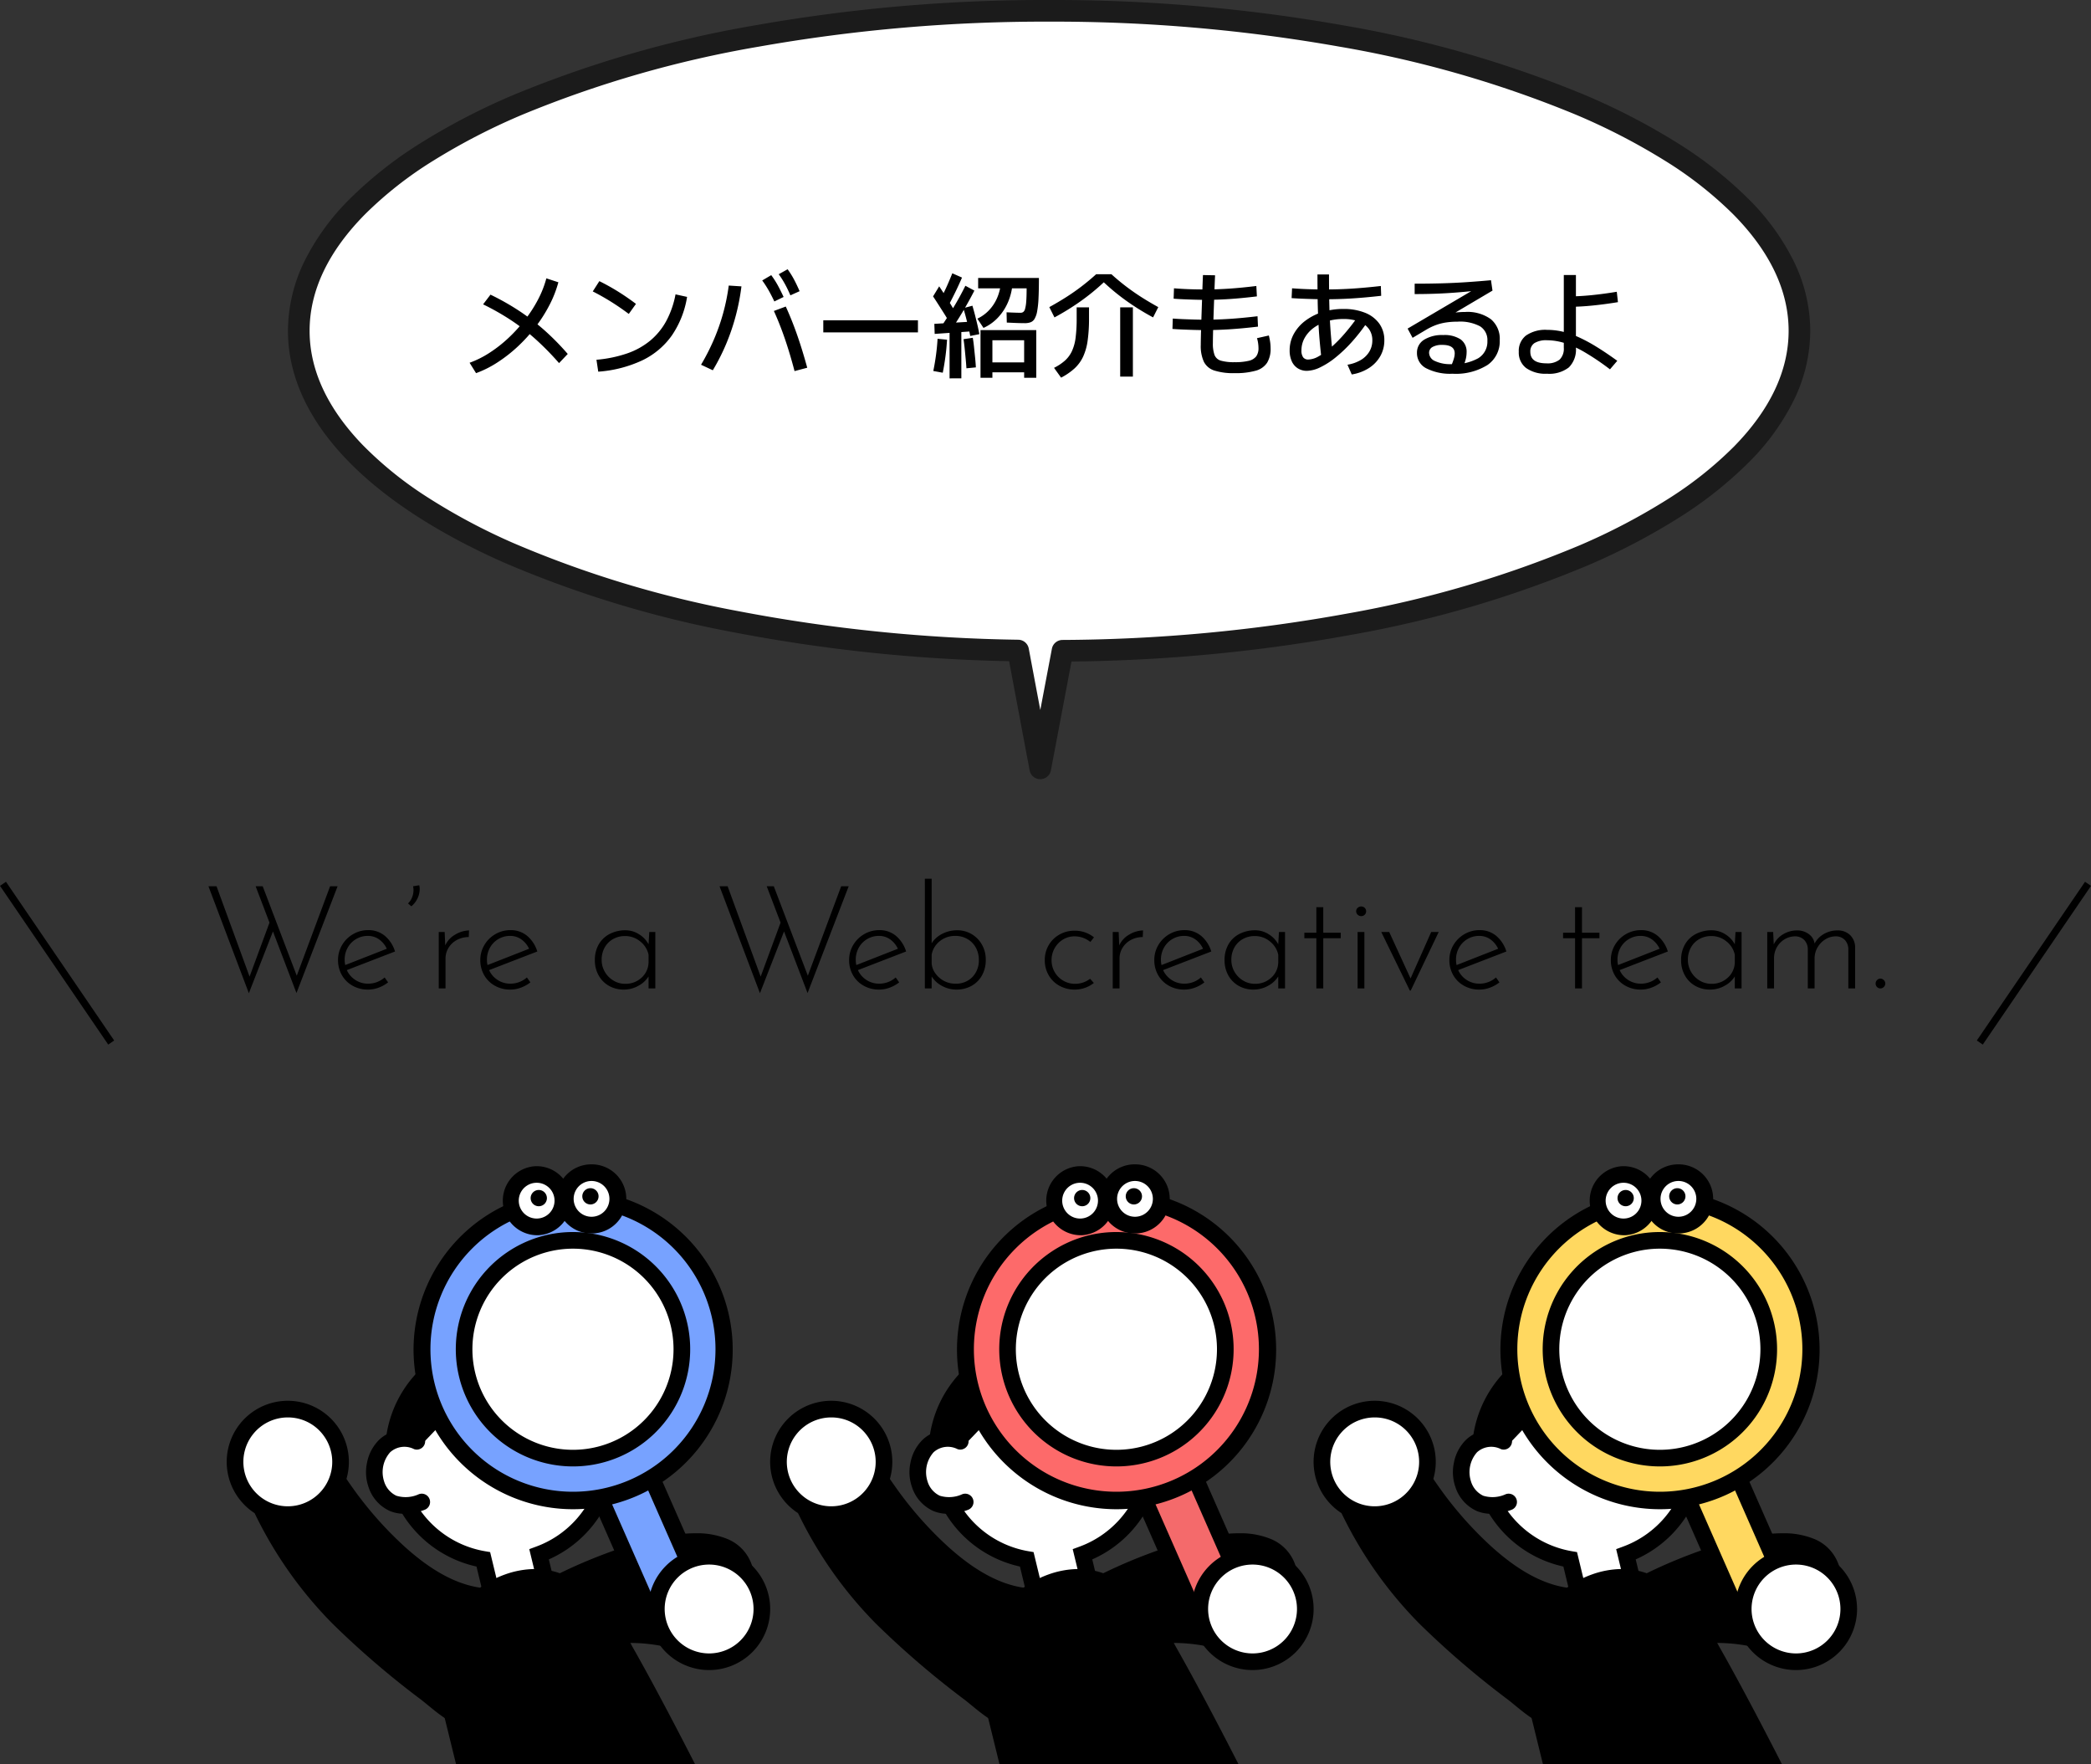 <svg xmlns="http://www.w3.org/2000/svg" xmlns:xlink="http://www.w3.org/1999/xlink" width="289.826" height="244.5" viewBox="0 0 289.826 244.5"><rect x="0" y="0" width="289.826" height="244.5" fill="#333333" stroke="none"/><defs><clipPath id="a"><rect width="250" height="100" transform="translate(39.159 960.5)" fill="#fff" stroke="#707070" stroke-width="1"/></clipPath><clipPath id="b"><rect width="75.325" height="100.177" fill="none"/></clipPath></defs><g transform="translate(-35.587 -923)"><g transform="translate(0 -24.5)"><g transform="translate(15.841 131.5)" clip-path="url(#a)"><g transform="translate(51.173 977.383)"><g transform="translate(150.649 0)"><g transform="translate(0 0)" clip-path="url(#b)"><path d="M82.207,84.621s6.977-12.783-.024-15.863S59.656,73.59,59.656,73.59s-6.993,15.471,1.937,9.629,20.614,1.4,20.614,1.4" transform="translate(-13.212 -15.758)"/><path d="M82.288,84.688l-1.035-.038v-.6a7.023,7.023,0,0,1-3.663-.56,23.361,23.361,0,0,0-8.306-1.739,13.281,13.281,0,0,0-7.407,2.089A7.335,7.335,0,0,1,58.1,85.342h0a2.341,2.341,0,0,1-2.041-1.071c-.81-1.255-.659-3.482.476-7.008a47.486,47.486,0,0,1,1.72-4.5l.167-.369.36-.184A70.568,70.568,0,0,1,65.3,69.392c5.009-1.889,9.228-2.847,12.541-2.847a11.1,11.1,0,0,1,4.462.81,5.962,5.962,0,0,1,3.37,3.662c.771,2.264.523,5.3-.738,9.009a8.236,8.236,0,0,1-2.061,3.592ZM58,83.028a.43.43,0,0,0,.1.009h0a5.359,5.359,0,0,0,2.51-1.13,15.546,15.546,0,0,1,8.669-2.465,25.705,25.705,0,0,1,9.2,1.921,30.927,30.927,0,0,1,2.88,1.317,32.518,32.518,0,0,0,1.393-3.429c1.069-3.161,1.32-5.752.726-7.492a3.693,3.693,0,0,0-2.115-2.294,8.847,8.847,0,0,0-3.533-.615c-6.525,0-15.71,4.3-17.642,5.239-.306.713-.987,2.356-1.535,4.1C57.46,82.023,57.944,82.936,58,83.028Z" transform="translate(-12.865 -15.411)"/><path d="M57.05,38.5A15,15,0,1,0,42.53,62.288l2.657,10.987,7.457-1.8-2.389-9.879A14.991,14.991,0,0,0,57.05,38.5" transform="translate(-6.963 -7.531)" fill="#fff"/><path d="M44.709,31.021h0a16.3,16.3,0,0,1,7.1,1.637,16.147,16.147,0,0,1-.55,29.281l2.426,10.033-9.7,2.346L41.235,62.929a16.143,16.143,0,0,1,3.474-31.908Zm6.2,39.253-2.359-9.756.963-.355a13.843,13.843,0,0,0,6.273-21.32A13.694,13.694,0,0,0,50.8,34.73a13.98,13.98,0,0,0-6.092-1.4h0A13.838,13.838,0,0,0,42.377,60.8l.747.128,2.564,10.6Z" transform="translate(-6.616 -7.184)"/><path d="M33.2,58.255c-3.131,1.155-5.314.205-6.311-2.5s.815-7.663,5.642-5.908" transform="translate(-6.166 -11.459)" fill="#fff"/><path d="M30.441,59.544a5.216,5.216,0,0,1-1.978-.371,5.482,5.482,0,0,1-3-3.364,6.231,6.231,0,0,1-.207-3.307,6.1,6.1,0,0,1,1.588-3.113A4.662,4.662,0,0,1,29.3,48.073a6.143,6.143,0,0,1,3.274.345,1.153,1.153,0,0,1-.788,2.167,2.942,2.942,0,0,0-3.315.431,4.144,4.144,0,0,0-.853,4,3.221,3.221,0,0,0,1.707,2.026,4.373,4.373,0,0,0,3.124-.211,1.153,1.153,0,0,1,.8,2.163A8.162,8.162,0,0,1,30.441,59.544Z" transform="translate(-5.818 -11.112)"/><path d="M79.423,76.683h0a3.828,3.828,0,0,0,1.963-5.045L74.3,55.53A3.828,3.828,0,0,0,67.3,58.612L74.378,74.72a3.828,3.828,0,0,0,5.045,1.963" transform="translate(-15.509 -12.33)" fill="#ffd860"/><path d="M77.536,77.813a4.985,4.985,0,0,1-4.561-2.977L65.892,58.728a4.981,4.981,0,1,1,9.119-4.009l7.083,16.108a4.983,4.983,0,0,1-4.558,6.987ZM70.449,54.047A2.676,2.676,0,0,0,68,57.8l7.083,16.109a2.676,2.676,0,0,0,4.9-2.154L72.9,55.647A2.679,2.679,0,0,0,70.449,54.047Z" transform="translate(-15.161 -11.983)"/><path d="M36.674,19.468a20.9,20.9,0,1,0,27.058-11.9,20.9,20.9,0,0,0-27.058,11.9" transform="translate(-8.162 -1.422)" fill="#ffd860"/><path d="M55.809,4.641h0a22.118,22.118,0,1,1-6.46.97A21.96,21.96,0,0,1,55.81,4.641ZM55.8,46.454a19.754,19.754,0,0,0,.01-39.508h0A19.754,19.754,0,0,0,55.8,46.454Z" transform="translate(-7.815 -1.075)"/><path d="M43.845,23.329A15.088,15.088,0,1,0,63.378,14.74a15.087,15.087,0,0,0-19.532,8.589" transform="translate(-9.915 -3.175)" fill="#fff"/><path d="M57.561,12.209h0a16.244,16.244,0,1,1-9.069,2.768A16.172,16.172,0,0,1,57.562,12.209Zm-.006,30.184a13.939,13.939,0,0,0,.007-27.878h0a13.939,13.939,0,0,0-.006,27.878Z" transform="translate(-9.568 -2.827)"/><path d="M61.124,5.255A3.636,3.636,0,1,0,64.639,1.5a3.636,3.636,0,0,0-3.515,3.754" transform="translate(-14.155 -0.347)" fill="#fff"/><path d="M64.409,9.577A4.789,4.789,0,0,1,64.254,0l.16,0a4.789,4.789,0,0,1,.155,9.575Zm0-7.272H64.33a2.48,2.48,0,1,0,.084,0Z" transform="translate(-13.808 0)"/><path d="M51.23,5.58a3.636,3.636,0,1,0,3.515-3.754A3.636,3.636,0,0,0,51.23,5.58" transform="translate(-11.864 -0.423)" fill="#fff"/><path d="M54.515,9.9A4.789,4.789,0,0,1,54.36.327l.16,0A4.789,4.789,0,0,1,54.675,9.9Zm0-7.272h-.084a2.48,2.48,0,1,0,.084,0Z" transform="translate(-11.516 -0.075)"/><path d="M64.138,5.462A1.127,1.127,0,1,0,65.227,4.3a1.127,1.127,0,0,0-1.09,1.164" transform="translate(-14.853 -0.995)"/><path d="M54.819,5.787a1.127,1.127,0,1,0,1.09-1.164,1.127,1.127,0,0,0-1.09,1.164" transform="translate(-12.695 -1.07)"/><path d="M48.146,75.177c5.967-2.085,11.11.46,16.246,9.486S76,106.726,76,106.726l-29.941,9.549L40.017,91.729c-1.674-7.823,2.162-14.468,8.129-16.552" transform="translate(-9.176 -17.251)"/><path d="M51.556,72.992a10.354,10.354,0,0,1,3.66.668,12.719,12.719,0,0,1,3.457,2.017,27.748,27.748,0,0,1,6.374,8.068c5.093,8.951,11.57,21.991,11.635,22.121a1.153,1.153,0,0,1-.682,1.61l-29.941,9.549a1.153,1.153,0,0,1-1.469-.823L38.551,91.657l-.008-.034a17.968,17.968,0,0,1-.292-5.976,15.5,15.5,0,0,1,1.594-5.221,13.593,13.593,0,0,1,7.574-6.684A12.577,12.577,0,0,1,51.556,72.992Zm22.46,32.7c-1.721-3.432-6.815-13.5-10.973-20.8a25.566,25.566,0,0,0-5.813-7.411A8.872,8.872,0,0,0,51.556,75.3a10.287,10.287,0,0,0-3.377.62,11.3,11.3,0,0,0-6.285,5.565,13.206,13.206,0,0,0-1.355,4.448,15.665,15.665,0,0,0,.255,5.194l5.739,23.331Z" transform="translate(-8.829 -16.904)"/><line x1="0.536" y1="2.922" transform="translate(42.62 92.788)" fill="#fff"/><path d="M56.769,123.021q-.234-1.277-.469-2.553c-.023-.123-.045-.246-.068-.369a1.161,1.161,0,0,0-.53-.689,1.176,1.176,0,0,0-.888-.116,1.163,1.163,0,0,0-.688.529,1.292,1.292,0,0,0-.116.888q.234,1.277.469,2.554l.068.369a1.163,1.163,0,0,0,.529.689,1.154,1.154,0,0,0,1.578-.413,1.3,1.3,0,0,0,.116-.888" transform="translate(-12.501 -27.617)"/><path d="M34.383,89.811c-1.929-.516-7.537-5.455-11.207-8.331C16.9,76.562,10.183,68.984,6.483,61.028l9.959-4.837s10.006,16.264,21.312,16.76" transform="translate(-1.501 -13.013)"/><path d="M34.348,88.358c-1.416-.42-3.08-1.911-4.336-2.9-1.95-1.535-3.847-3.134-5.788-4.68a65.339,65.339,0,0,1-11.883-12.07,50.444,50.444,0,0,1-5.2-8.6l-.413,1.578,9.96-4.837-1.578-.413a51.479,51.479,0,0,0,4.3,5.838,38.264,38.264,0,0,0,10.467,9.184,17.469,17.469,0,0,0,7.543,2.309c1.482.078,1.478-2.228,0-2.305-4.421-.234-8.378-2.9-11.572-5.776a50.949,50.949,0,0,1-7.431-8.457c-.453-.64-.9-1.288-1.314-1.956a1.183,1.183,0,0,0-1.578-.413L5.561,59.691a1.176,1.176,0,0,0-.413,1.578A56.8,56.8,0,0,0,15.8,76.312,121.476,121.476,0,0,0,28.169,86.92c1.651,1.307,3.5,3.049,5.566,3.661a1.154,1.154,0,0,0,.613-2.223" transform="translate(-1.161 -12.671)"/><path d="M13.012,57.447A7.311,7.311,0,1,1,14.8,47.263a7.311,7.311,0,0,1-1.786,10.185" transform="translate(-0.347 -10.225)" fill="#fff"/><path d="M8.47,59.58a8.466,8.466,0,1,1,4.855-1.536A8.478,8.478,0,0,1,8.47,59.58ZM8.458,44.955a6.159,6.159,0,1,0,5.048,2.622A6.118,6.118,0,0,0,8.458,44.955Z" transform="translate(0.001 -9.877)"/><path d="M36.709,44.755c-.171.171-2.861,2.989-2.861,2.989l-3.032-.982s.6-3.758,1.837-5.509,1.879-1.75,1.879-1.75Z" transform="translate(-7.136 -9.148)"/><path d="M33.83,48.068l-3.575-1.158.052-.325c.025-.157.627-3.867,1.9-5.67C33.464,39.141,34.2,39,34.4,39h.257l2.374,5.726-.182.182c-.132.132-1.925,2.009-2.855,2.983Zm-2.707-1.684,2.484.8c.505-.529,1.992-2.086,2.52-2.635L34.194,39.89a5.554,5.554,0,0,0-1.358,1.47A15.376,15.376,0,0,0,31.123,46.384Z" transform="translate(-7.007 -9.033)"/><path d="M77.5,78a7.311,7.311,0,1,0,7.311-7.311A7.311,7.311,0,0,0,77.5,78" transform="translate(-17.947 -16.371)" fill="#fff"/><path d="M6.964-1.5a8.464,8.464,0,0,1,8.464,8.464,8.464,8.464,0,0,1-8.464,8.464A8.464,8.464,0,0,1-1.5,6.964,8.464,8.464,0,0,1,6.964-1.5Zm0,14.623A6.159,6.159,0,1,0,.805,6.964,6.166,6.166,0,0,0,6.964,13.123Z" transform="translate(59.896 54.666)"/></g></g><g transform="translate(75.324 0)"><g transform="translate(0 0)" clip-path="url(#b)"><path d="M82.207,84.621s6.977-12.783-.024-15.863S59.656,73.59,59.656,73.59s-6.993,15.471,1.937,9.629,20.614,1.4,20.614,1.4" transform="translate(-13.212 -15.758)"/><path d="M82.288,84.688l-1.035-.038v-.6a7.023,7.023,0,0,1-3.663-.56,23.361,23.361,0,0,0-8.306-1.739,13.281,13.281,0,0,0-7.407,2.089A7.335,7.335,0,0,1,58.1,85.342h0a2.341,2.341,0,0,1-2.041-1.071c-.81-1.255-.659-3.482.476-7.008a47.486,47.486,0,0,1,1.72-4.5l.167-.369.36-.184A70.568,70.568,0,0,1,65.3,69.392c5.009-1.889,9.228-2.847,12.541-2.847a11.1,11.1,0,0,1,4.462.81,5.962,5.962,0,0,1,3.37,3.662c.771,2.264.523,5.3-.738,9.009a8.236,8.236,0,0,1-2.061,3.592ZM58,83.028a.43.43,0,0,0,.1.009h0a5.359,5.359,0,0,0,2.51-1.13,15.546,15.546,0,0,1,8.669-2.465,25.705,25.705,0,0,1,9.2,1.921,30.927,30.927,0,0,1,2.88,1.317,32.518,32.518,0,0,0,1.393-3.429c1.069-3.161,1.32-5.752.726-7.492a3.693,3.693,0,0,0-2.115-2.294,8.847,8.847,0,0,0-3.533-.615c-6.525,0-15.71,4.3-17.642,5.239-.306.713-.987,2.356-1.535,4.1C57.46,82.023,57.944,82.936,58,83.028Z" transform="translate(-12.865 -15.411)"/><path d="M57.05,38.5A15,15,0,1,0,42.53,62.288l2.657,10.987,7.457-1.8-2.389-9.879A14.991,14.991,0,0,0,57.05,38.5" transform="translate(-6.963 -7.531)" fill="#fff"/><path d="M44.709,31.021h0a16.3,16.3,0,0,1,7.1,1.637,16.147,16.147,0,0,1-.55,29.281l2.426,10.033-9.7,2.346L41.235,62.929a16.143,16.143,0,0,1,3.474-31.908Zm6.2,39.253-2.359-9.756.963-.355a13.843,13.843,0,0,0,6.273-21.32A13.694,13.694,0,0,0,50.8,34.73a13.98,13.98,0,0,0-6.092-1.4h0A13.838,13.838,0,0,0,42.377,60.8l.747.128,2.564,10.6Z" transform="translate(-6.616 -7.184)"/><path d="M33.2,58.255c-3.131,1.155-5.314.205-6.311-2.5s.815-7.663,5.642-5.908" transform="translate(-6.166 -11.459)" fill="#fff"/><path d="M30.441,59.544a5.216,5.216,0,0,1-1.978-.371,5.482,5.482,0,0,1-3-3.364,6.231,6.231,0,0,1-.207-3.307,6.1,6.1,0,0,1,1.588-3.113A4.662,4.662,0,0,1,29.3,48.073a6.143,6.143,0,0,1,3.274.345,1.153,1.153,0,0,1-.788,2.167,2.942,2.942,0,0,0-3.315.431,4.144,4.144,0,0,0-.853,4,3.221,3.221,0,0,0,1.707,2.026,4.373,4.373,0,0,0,3.124-.211,1.153,1.153,0,0,1,.8,2.163A8.162,8.162,0,0,1,30.441,59.544Z" transform="translate(-5.818 -11.112)"/><path d="M79.423,76.683h0a3.828,3.828,0,0,0,1.963-5.045L74.3,55.53A3.828,3.828,0,0,0,67.3,58.612L74.378,74.72a3.828,3.828,0,0,0,5.045,1.963" transform="translate(-15.509 -12.33)" fill="#f46a6b"/><path d="M77.536,77.813a4.985,4.985,0,0,1-4.561-2.977L65.892,58.728a4.981,4.981,0,1,1,9.119-4.009l7.083,16.108a4.983,4.983,0,0,1-4.558,6.987ZM70.449,54.047A2.676,2.676,0,0,0,68,57.8l7.083,16.109a2.676,2.676,0,0,0,4.9-2.154L72.9,55.647A2.679,2.679,0,0,0,70.449,54.047Z" transform="translate(-15.161 -11.983)"/><path d="M36.674,19.468a20.9,20.9,0,1,0,27.058-11.9,20.9,20.9,0,0,0-27.058,11.9" transform="translate(-8.162 -1.422)" fill="#fd6a6a"/><path d="M55.809,4.641h0a22.118,22.118,0,1,1-6.46.97A21.96,21.96,0,0,1,55.81,4.641ZM55.8,46.454a19.754,19.754,0,0,0,.01-39.508h0A19.754,19.754,0,0,0,55.8,46.454Z" transform="translate(-7.815 -1.075)"/><path d="M43.845,23.329A15.088,15.088,0,1,0,63.378,14.74a15.087,15.087,0,0,0-19.532,8.589" transform="translate(-9.915 -3.175)" fill="#fff"/><path d="M57.561,12.209h0a16.244,16.244,0,1,1-9.069,2.768A16.172,16.172,0,0,1,57.562,12.209Zm-.006,30.184a13.939,13.939,0,0,0,.007-27.878h0a13.939,13.939,0,0,0-.006,27.878Z" transform="translate(-9.568 -2.827)"/><path d="M61.124,5.255A3.636,3.636,0,1,0,64.639,1.5a3.636,3.636,0,0,0-3.515,3.754" transform="translate(-14.155 -0.347)" fill="#fff"/><path d="M64.409,9.577A4.789,4.789,0,0,1,64.254,0l.16,0a4.789,4.789,0,0,1,.155,9.575Zm0-7.272H64.33a2.48,2.48,0,1,0,.084,0Z" transform="translate(-13.808 0)"/><path d="M51.23,5.58a3.636,3.636,0,1,0,3.515-3.754A3.636,3.636,0,0,0,51.23,5.58" transform="translate(-11.864 -0.423)" fill="#fff"/><path d="M54.515,9.9A4.789,4.789,0,0,1,54.36.327l.16,0A4.789,4.789,0,0,1,54.675,9.9Zm0-7.272h-.084a2.48,2.48,0,1,0,.084,0Z" transform="translate(-11.516 -0.075)"/><path d="M64.138,5.462A1.127,1.127,0,1,0,65.227,4.3a1.127,1.127,0,0,0-1.09,1.164" transform="translate(-14.853 -0.995)"/><path d="M54.819,5.787a1.127,1.127,0,1,0,1.09-1.164,1.127,1.127,0,0,0-1.09,1.164" transform="translate(-12.695 -1.07)"/><path d="M48.146,75.177c5.967-2.085,11.11.46,16.246,9.486S76,106.726,76,106.726l-29.941,9.549L40.017,91.729c-1.674-7.823,2.162-14.468,8.129-16.552" transform="translate(-9.176 -17.251)"/><path d="M51.556,72.992a10.354,10.354,0,0,1,3.66.668,12.719,12.719,0,0,1,3.457,2.017,27.748,27.748,0,0,1,6.374,8.068c5.093,8.951,11.57,21.991,11.635,22.121a1.153,1.153,0,0,1-.682,1.61l-29.941,9.549a1.153,1.153,0,0,1-1.469-.823L38.551,91.657l-.008-.034a17.968,17.968,0,0,1-.292-5.976,15.5,15.5,0,0,1,1.594-5.221,13.593,13.593,0,0,1,7.574-6.684A12.577,12.577,0,0,1,51.556,72.992Zm22.46,32.7c-1.721-3.432-6.815-13.5-10.973-20.8a25.566,25.566,0,0,0-5.813-7.411A8.872,8.872,0,0,0,51.556,75.3a10.287,10.287,0,0,0-3.377.62,11.3,11.3,0,0,0-6.285,5.565,13.206,13.206,0,0,0-1.355,4.448,15.665,15.665,0,0,0,.255,5.194l5.739,23.331Z" transform="translate(-8.829 -16.904)"/><line x1="0.536" y1="2.922" transform="translate(42.62 92.788)" fill="#fff"/><path d="M56.769,123.021q-.234-1.277-.469-2.553c-.023-.123-.045-.246-.068-.369a1.161,1.161,0,0,0-.53-.689,1.176,1.176,0,0,0-.888-.116,1.163,1.163,0,0,0-.688.529,1.292,1.292,0,0,0-.116.888q.234,1.277.469,2.554l.068.369a1.163,1.163,0,0,0,.529.689,1.154,1.154,0,0,0,1.578-.413,1.3,1.3,0,0,0,.116-.888" transform="translate(-12.501 -27.617)"/><path d="M34.383,89.811c-1.929-.516-7.537-5.455-11.207-8.331C16.9,76.562,10.183,68.984,6.483,61.028l9.959-4.837s10.006,16.264,21.312,16.76" transform="translate(-1.501 -13.013)"/><path d="M34.348,88.358c-1.416-.42-3.08-1.911-4.336-2.9-1.95-1.535-3.847-3.134-5.788-4.68a65.339,65.339,0,0,1-11.883-12.07,50.444,50.444,0,0,1-5.2-8.6l-.413,1.578,9.96-4.837-1.578-.413a51.479,51.479,0,0,0,4.3,5.838,38.264,38.264,0,0,0,10.467,9.184,17.469,17.469,0,0,0,7.543,2.309c1.482.078,1.478-2.228,0-2.305-4.421-.234-8.378-2.9-11.572-5.776a50.949,50.949,0,0,1-7.431-8.457c-.453-.64-.9-1.288-1.314-1.956a1.183,1.183,0,0,0-1.578-.413L5.561,59.691a1.176,1.176,0,0,0-.413,1.578A56.8,56.8,0,0,0,15.8,76.312,121.476,121.476,0,0,0,28.169,86.92c1.651,1.307,3.5,3.049,5.566,3.661a1.154,1.154,0,0,0,.613-2.223" transform="translate(-1.161 -12.671)"/><path d="M13.012,57.447A7.311,7.311,0,1,1,14.8,47.263a7.311,7.311,0,0,1-1.786,10.185" transform="translate(-0.347 -10.225)" fill="#fff"/><path d="M8.47,59.58a8.466,8.466,0,1,1,4.855-1.536A8.478,8.478,0,0,1,8.47,59.58ZM8.458,44.955a6.159,6.159,0,1,0,5.048,2.622A6.118,6.118,0,0,0,8.458,44.955Z" transform="translate(0.001 -9.877)"/><path d="M36.709,44.755c-.171.171-2.861,2.989-2.861,2.989l-3.032-.982s.6-3.758,1.837-5.509,1.879-1.75,1.879-1.75Z" transform="translate(-7.136 -9.148)"/><path d="M33.83,48.068l-3.575-1.158.052-.325c.025-.157.627-3.867,1.9-5.67C33.464,39.141,34.2,39,34.4,39h.257l2.374,5.726-.182.182c-.132.132-1.925,2.009-2.855,2.983Zm-2.707-1.684,2.484.8c.505-.529,1.992-2.086,2.52-2.635L34.194,39.89a5.554,5.554,0,0,0-1.358,1.47A15.376,15.376,0,0,0,31.123,46.384Z" transform="translate(-7.007 -9.033)"/><path d="M77.5,78a7.311,7.311,0,1,0,7.311-7.311A7.311,7.311,0,0,0,77.5,78" transform="translate(-17.947 -16.371)" fill="#fff"/><path d="M6.964-1.5a8.464,8.464,0,0,1,8.464,8.464,8.464,8.464,0,0,1-8.464,8.464A8.464,8.464,0,0,1-1.5,6.964,8.464,8.464,0,0,1,6.964-1.5Zm0,14.623A6.159,6.159,0,1,0,.805,6.964,6.166,6.166,0,0,0,6.964,13.123Z" transform="translate(59.896 54.666)"/></g></g><g transform="translate(0 0)"><g transform="translate(0 0)" clip-path="url(#b)"><path d="M82.207,84.621s6.977-12.783-.024-15.863S59.656,73.59,59.656,73.59s-6.993,15.471,1.937,9.629,20.614,1.4,20.614,1.4" transform="translate(-13.212 -15.758)"/><path d="M82.288,84.688l-1.035-.038v-.6a7.023,7.023,0,0,1-3.663-.56,23.361,23.361,0,0,0-8.306-1.739,13.281,13.281,0,0,0-7.407,2.089A7.335,7.335,0,0,1,58.1,85.342h0a2.341,2.341,0,0,1-2.041-1.071c-.81-1.255-.659-3.482.476-7.008a47.486,47.486,0,0,1,1.72-4.5l.167-.369.36-.184A70.568,70.568,0,0,1,65.3,69.392c5.009-1.889,9.228-2.847,12.541-2.847a11.1,11.1,0,0,1,4.462.81,5.962,5.962,0,0,1,3.37,3.662c.771,2.264.523,5.3-.738,9.009a8.236,8.236,0,0,1-2.061,3.592ZM58,83.028a.43.43,0,0,0,.1.009h0a5.359,5.359,0,0,0,2.51-1.13,15.546,15.546,0,0,1,8.669-2.465,25.705,25.705,0,0,1,9.2,1.921,30.927,30.927,0,0,1,2.88,1.317,32.518,32.518,0,0,0,1.393-3.429c1.069-3.161,1.32-5.752.726-7.492a3.693,3.693,0,0,0-2.115-2.294,8.847,8.847,0,0,0-3.533-.615c-6.525,0-15.71,4.3-17.642,5.239-.306.713-.987,2.356-1.535,4.1C57.46,82.023,57.944,82.936,58,83.028Z" transform="translate(-12.865 -15.411)"/><path d="M57.05,38.5A15,15,0,1,0,42.53,62.288l2.657,10.987,7.457-1.8-2.389-9.879A14.991,14.991,0,0,0,57.05,38.5" transform="translate(-6.963 -7.531)" fill="#fff"/><path d="M44.709,31.021h0a16.3,16.3,0,0,1,7.1,1.637,16.147,16.147,0,0,1-.55,29.281l2.426,10.033-9.7,2.346L41.235,62.929a16.143,16.143,0,0,1,3.474-31.908Zm6.2,39.253-2.359-9.756.963-.355a13.843,13.843,0,0,0,6.273-21.32A13.694,13.694,0,0,0,50.8,34.73a13.98,13.98,0,0,0-6.092-1.4h0A13.838,13.838,0,0,0,42.377,60.8l.747.128,2.564,10.6Z" transform="translate(-6.616 -7.184)"/><path d="M33.2,58.255c-3.131,1.155-5.314.205-6.311-2.5s.815-7.663,5.642-5.908" transform="translate(-6.166 -11.459)" fill="#fff"/><path d="M30.441,59.544a5.216,5.216,0,0,1-1.978-.371,5.482,5.482,0,0,1-3-3.364,6.231,6.231,0,0,1-.207-3.307,6.1,6.1,0,0,1,1.588-3.113A4.662,4.662,0,0,1,29.3,48.073a6.143,6.143,0,0,1,3.274.345,1.153,1.153,0,0,1-.788,2.167,2.942,2.942,0,0,0-3.315.431,4.144,4.144,0,0,0-.853,4,3.221,3.221,0,0,0,1.707,2.026,4.373,4.373,0,0,0,3.124-.211,1.153,1.153,0,0,1,.8,2.163A8.162,8.162,0,0,1,30.441,59.544Z" transform="translate(-5.818 -11.112)"/><path d="M79.423,76.683h0a3.828,3.828,0,0,0,1.963-5.045L74.3,55.53A3.828,3.828,0,0,0,67.3,58.612L74.378,74.72a3.828,3.828,0,0,0,5.045,1.963" transform="translate(-15.509 -12.33)" fill="#77a2ff"/><path d="M77.536,77.813a4.985,4.985,0,0,1-4.561-2.977L65.892,58.728a4.981,4.981,0,1,1,9.119-4.009l7.083,16.108a4.983,4.983,0,0,1-4.558,6.987ZM70.449,54.047A2.676,2.676,0,0,0,68,57.8l7.083,16.109a2.676,2.676,0,0,0,4.9-2.154L72.9,55.647A2.679,2.679,0,0,0,70.449,54.047Z" transform="translate(-15.161 -11.983)"/><path d="M36.674,19.468a20.9,20.9,0,1,0,27.058-11.9,20.9,20.9,0,0,0-27.058,11.9" transform="translate(-8.162 -1.422)" fill="#77a2ff"/><path d="M55.809,4.641h0a22.118,22.118,0,1,1-6.46.97A21.96,21.96,0,0,1,55.81,4.641ZM55.8,46.454a19.754,19.754,0,0,0,.01-39.508h0A19.754,19.754,0,0,0,55.8,46.454Z" transform="translate(-7.815 -1.075)"/><path d="M43.845,23.329A15.088,15.088,0,1,0,63.378,14.74a15.087,15.087,0,0,0-19.532,8.589" transform="translate(-9.915 -3.175)" fill="#fff"/><path d="M57.561,12.209h0a16.244,16.244,0,1,1-9.069,2.768A16.172,16.172,0,0,1,57.562,12.209Zm-.006,30.184a13.939,13.939,0,0,0,.007-27.878h0a13.939,13.939,0,0,0-.006,27.878Z" transform="translate(-9.568 -2.827)"/><path d="M61.124,5.255A3.636,3.636,0,1,0,64.639,1.5a3.636,3.636,0,0,0-3.515,3.754" transform="translate(-14.155 -0.347)" fill="#fff"/><path d="M64.409,9.577A4.789,4.789,0,0,1,64.254,0l.16,0a4.789,4.789,0,0,1,.155,9.575Zm0-7.272H64.33a2.48,2.48,0,1,0,.084,0Z" transform="translate(-13.808 0)"/><path d="M51.23,5.58a3.636,3.636,0,1,0,3.515-3.754A3.636,3.636,0,0,0,51.23,5.58" transform="translate(-11.864 -0.423)" fill="#fff"/><path d="M54.515,9.9A4.789,4.789,0,0,1,54.36.327l.16,0A4.789,4.789,0,0,1,54.675,9.9Zm0-7.272h-.084a2.48,2.48,0,1,0,.084,0Z" transform="translate(-11.516 -0.075)"/><path d="M64.138,5.462A1.127,1.127,0,1,0,65.227,4.3a1.127,1.127,0,0,0-1.09,1.164" transform="translate(-14.853 -0.995)"/><path d="M54.819,5.787a1.127,1.127,0,1,0,1.09-1.164,1.127,1.127,0,0,0-1.09,1.164" transform="translate(-12.695 -1.07)"/><path d="M48.146,75.177c5.967-2.085,11.11.46,16.246,9.486S76,106.726,76,106.726l-29.941,9.549L40.017,91.729c-1.674-7.823,2.162-14.468,8.129-16.552" transform="translate(-9.176 -17.251)"/><path d="M51.556,72.992a10.354,10.354,0,0,1,3.66.668,12.719,12.719,0,0,1,3.457,2.017,27.748,27.748,0,0,1,6.374,8.068c5.093,8.951,11.57,21.991,11.635,22.121a1.153,1.153,0,0,1-.682,1.61l-29.941,9.549a1.153,1.153,0,0,1-1.469-.823L38.551,91.657l-.008-.034a17.968,17.968,0,0,1-.292-5.976,15.5,15.5,0,0,1,1.594-5.221,13.593,13.593,0,0,1,7.574-6.684A12.577,12.577,0,0,1,51.556,72.992Zm22.46,32.7c-1.721-3.432-6.815-13.5-10.973-20.8a25.566,25.566,0,0,0-5.813-7.411A8.872,8.872,0,0,0,51.556,75.3a10.287,10.287,0,0,0-3.377.62,11.3,11.3,0,0,0-6.285,5.565,13.206,13.206,0,0,0-1.355,4.448,15.665,15.665,0,0,0,.255,5.194l5.739,23.331Z" transform="translate(-8.829 -16.904)"/><line x1="0.536" y1="2.922" transform="translate(42.62 92.788)" fill="#fff"/><path d="M56.769,123.021q-.234-1.277-.469-2.553c-.023-.123-.045-.246-.068-.369a1.161,1.161,0,0,0-.53-.689,1.176,1.176,0,0,0-.888-.116,1.163,1.163,0,0,0-.688.529,1.292,1.292,0,0,0-.116.888q.234,1.277.469,2.554l.068.369a1.163,1.163,0,0,0,.529.689,1.154,1.154,0,0,0,1.578-.413,1.3,1.3,0,0,0,.116-.888" transform="translate(-12.501 -27.617)"/><path d="M34.383,89.811c-1.929-.516-7.537-5.455-11.207-8.331C16.9,76.562,10.183,68.984,6.483,61.028l9.959-4.837s10.006,16.264,21.312,16.76" transform="translate(-1.501 -13.013)"/><path d="M34.348,88.358c-1.416-.42-3.08-1.911-4.336-2.9-1.95-1.535-3.847-3.134-5.788-4.68a65.339,65.339,0,0,1-11.883-12.07,50.444,50.444,0,0,1-5.2-8.6l-.413,1.578,9.96-4.837-1.578-.413a51.479,51.479,0,0,0,4.3,5.838,38.264,38.264,0,0,0,10.467,9.184,17.469,17.469,0,0,0,7.543,2.309c1.482.078,1.478-2.228,0-2.305-4.421-.234-8.378-2.9-11.572-5.776a50.949,50.949,0,0,1-7.431-8.457c-.453-.64-.9-1.288-1.314-1.956a1.183,1.183,0,0,0-1.578-.413L5.561,59.691a1.176,1.176,0,0,0-.413,1.578A56.8,56.8,0,0,0,15.8,76.312,121.476,121.476,0,0,0,28.169,86.92c1.651,1.307,3.5,3.049,5.566,3.661a1.154,1.154,0,0,0,.613-2.223" transform="translate(-1.161 -12.671)"/><path d="M13.012,57.447A7.311,7.311,0,1,1,14.8,47.263a7.311,7.311,0,0,1-1.786,10.185" transform="translate(-0.347 -10.225)" fill="#fff"/><path d="M8.47,59.58a8.466,8.466,0,1,1,4.855-1.536A8.478,8.478,0,0,1,8.47,59.58ZM8.458,44.955a6.159,6.159,0,1,0,5.048,2.622A6.118,6.118,0,0,0,8.458,44.955Z" transform="translate(0.001 -9.877)"/><path d="M36.709,44.755c-.171.171-2.861,2.989-2.861,2.989l-3.032-.982s.6-3.758,1.837-5.509,1.879-1.75,1.879-1.75Z" transform="translate(-7.136 -9.148)"/><path d="M33.83,48.068l-3.575-1.158.052-.325c.025-.157.627-3.867,1.9-5.67C33.464,39.141,34.2,39,34.4,39h.257l2.374,5.726-.182.182c-.132.132-1.925,2.009-2.855,2.983Zm-2.707-1.684,2.484.8c.505-.529,1.992-2.086,2.52-2.635L34.194,39.89a5.554,5.554,0,0,0-1.358,1.47A15.376,15.376,0,0,0,31.123,46.384Z" transform="translate(-7.007 -9.033)"/><path d="M77.5,78a7.381,7.381,0,0,0,3.988,6.514,7.094,7.094,0,0,0,3.324.8A7.311,7.311,0,1,0,77.5,78" transform="translate(-17.947 -16.371)" fill="#fff"/><path d="M6.964-1.5a8.464,8.464,0,0,1,8.464,8.464,8.464,8.464,0,0,1-8.464,8.464A8.464,8.464,0,0,1-1.5,6.964,8.464,8.464,0,0,1,6.964-1.5Zm0,14.623A6.159,6.159,0,1,0,.805,6.964,6.166,6.166,0,0,0,6.964,13.123Z" transform="translate(59.896 54.666)"/></g></g></g></g><g transform="translate(-291.5 -236.5)"><path d="M13.18.64,9.92-7.9,6.58.66.98-14.16H2.1L6.68-1.64,9.44-9.12,7.52-14.16H8.5l4.72,12.4,4.62-12.4h1.04Zm9.94-1.3a3.449,3.449,0,0,0,2.28-.86l.48.68a4.734,4.734,0,0,1-1.31.73A4.21,4.21,0,0,1,23.1.16a4.273,4.273,0,0,1-2.15-.54,3.871,3.871,0,0,1-1.48-1.47,4.146,4.146,0,0,1-.53-2.09,4,4,0,0,1,.56-2.07,4.179,4.179,0,0,1,1.52-1.51,4.094,4.094,0,0,1,2.1-.56,3.5,3.5,0,0,1,2.32.8,4.558,4.558,0,0,1,1.4,2.16L20.16-2.54a3.162,3.162,0,0,0,1.17,1.36A3.183,3.183,0,0,0,23.12-.66Zm-.06-6.62a3.112,3.112,0,0,0-1.62.44,3.155,3.155,0,0,0-1.16,1.19,3.359,3.359,0,0,0-.42,1.67,3.068,3.068,0,0,0,.08.74L25.7-5.5a3.305,3.305,0,0,0-1.06-1.29A2.632,2.632,0,0,0,23.06-7.28Zm5.58-4.5a2.341,2.341,0,0,0,.56-.83,2.7,2.7,0,0,0,.2-1.03,2.306,2.306,0,0,0-.06-.52l.86-.14a2.306,2.306,0,0,1,.06.52,2.98,2.98,0,0,1-.32,1.33,3.127,3.127,0,0,1-.84,1.07ZM33.8-5.96a3.253,3.253,0,0,1,1.38-1.5,3.95,3.95,0,0,1,1.92-.58l-.04.92a3.421,3.421,0,0,0-1.62.39,3,3,0,0,0-1.17,1.08,2.8,2.8,0,0,0-.43,1.51V0H32.9V-7.82h.82Zm9.04,5.3a3.449,3.449,0,0,0,2.28-.86l.48.68a4.734,4.734,0,0,1-1.31.73,4.21,4.21,0,0,1-1.47.27,4.273,4.273,0,0,1-2.15-.54,3.871,3.871,0,0,1-1.48-1.47,4.146,4.146,0,0,1-.53-2.09,4,4,0,0,1,.56-2.07,4.179,4.179,0,0,1,1.52-1.51,4.094,4.094,0,0,1,2.1-.56,3.505,3.505,0,0,1,2.32.8,4.558,4.558,0,0,1,1.4,2.16L39.88-2.54a3.162,3.162,0,0,0,1.17,1.36A3.183,3.183,0,0,0,42.84-.66Zm-.06-6.62a3.112,3.112,0,0,0-1.62.44A3.155,3.155,0,0,0,40-5.65a3.359,3.359,0,0,0-.42,1.67,3.068,3.068,0,0,0,.08.74L45.42-5.5a3.3,3.3,0,0,0-1.06-1.29A2.632,2.632,0,0,0,42.78-7.28Zm20.14-.54V0h-.94V-1.66a3.717,3.717,0,0,1-1.4,1.29,4.084,4.084,0,0,1-2.04.53,4.08,4.08,0,0,1-2.03-.51,3.736,3.736,0,0,1-1.44-1.44,4.225,4.225,0,0,1-.53-2.13,4.264,4.264,0,0,1,.55-2.21,3.7,3.7,0,0,1,1.52-1.43,4.71,4.71,0,0,1,2.19-.5,3.467,3.467,0,0,1,1.84.54,3.644,3.644,0,0,1,1.34,1.4l.1-1.7ZM58.74-.64a3.247,3.247,0,0,0,2.24-.82,2.948,2.948,0,0,0,1-2.1V-4.68a3.179,3.179,0,0,0-1.16-1.84,3.258,3.258,0,0,0-2.1-.74,3.327,3.327,0,0,0-1.64.41,3.01,3.01,0,0,0-1.17,1.16,3.416,3.416,0,0,0-.43,1.73,3.255,3.255,0,0,0,.44,1.66,3.34,3.34,0,0,0,1.19,1.21A3.111,3.111,0,0,0,58.74-.64ZM84.02.64,80.76-7.9,77.42.66l-5.6-14.82h1.12L77.52-1.64l2.76-7.48-1.92-5.04h.98l4.72,12.4,4.62-12.4h1.04Zm9.94-1.3a3.449,3.449,0,0,0,2.28-.86l.48.68a4.734,4.734,0,0,1-1.31.73,4.21,4.21,0,0,1-1.47.27,4.273,4.273,0,0,1-2.15-.54,3.871,3.871,0,0,1-1.48-1.47,4.146,4.146,0,0,1-.53-2.09,4,4,0,0,1,.56-2.07,4.179,4.179,0,0,1,1.52-1.51,4.094,4.094,0,0,1,2.1-.56,3.5,3.5,0,0,1,2.32.8,4.558,4.558,0,0,1,1.4,2.16L91-2.54a3.162,3.162,0,0,0,1.17,1.36A3.183,3.183,0,0,0,93.96-.66ZM93.9-7.28a3.112,3.112,0,0,0-1.62.44,3.155,3.155,0,0,0-1.16,1.19,3.359,3.359,0,0,0-.42,1.67,3.068,3.068,0,0,0,.08.74L96.54-5.5a3.305,3.305,0,0,0-1.06-1.29A2.632,2.632,0,0,0,93.9-7.28Zm10.86-.78a3.868,3.868,0,0,1,2,.53,3.9,3.9,0,0,1,1.43,1.46,4.146,4.146,0,0,1,.53,2.09,4.318,4.318,0,0,1-.55,2.22A3.694,3.694,0,0,1,106.7-.33a4.271,4.271,0,0,1-2.04.49,4.139,4.139,0,0,1-1.99-.5,3.812,3.812,0,0,1-1.45-1.32V0h-.94V-15.2h.94v8.94a3.7,3.7,0,0,1,1.47-1.31A4.449,4.449,0,0,1,104.76-8.06Zm-.26,7.4a3.146,3.146,0,0,0,2.37-.92,3.307,3.307,0,0,0,.89-2.4,3.44,3.44,0,0,0-.41-1.66,3.042,3.042,0,0,0-1.16-1.2,3.277,3.277,0,0,0-1.69-.44,3.332,3.332,0,0,0-2.15.73,3.074,3.074,0,0,0-1.13,1.87v1.22a2.706,2.706,0,0,0,.52,1.38,3.458,3.458,0,0,0,1.18,1.03A3.264,3.264,0,0,0,104.5-.66Zm19.2-.1a4.019,4.019,0,0,1-1.23.68,4.263,4.263,0,0,1-1.41.24,4.3,4.3,0,0,1-2.13-.53,3.871,3.871,0,0,1-1.49-1.46,4.085,4.085,0,0,1-.54-2.09,4.028,4.028,0,0,1,.55-2.09,3.965,3.965,0,0,1,1.49-1.46A4.084,4.084,0,0,1,120.98-8a4.175,4.175,0,0,1,2.74.92l-.5.64a3.469,3.469,0,0,0-2.18-.78,3.06,3.06,0,0,0-1.61.44,3.234,3.234,0,0,0-1.16,1.2,3.314,3.314,0,0,0-.43,1.66,3.259,3.259,0,0,0,.43,1.65,3.208,3.208,0,0,0,1.18,1.19,3.239,3.239,0,0,0,1.67.44,3.374,3.374,0,0,0,2.06-.7Zm3.52-5.2a3.253,3.253,0,0,1,1.38-1.5,3.95,3.95,0,0,1,1.92-.58l-.04.92a3.421,3.421,0,0,0-1.62.39,3,3,0,0,0-1.17,1.08,2.8,2.8,0,0,0-.43,1.51V0h-.94V-7.82h.82Zm9.04,5.3a3.449,3.449,0,0,0,2.28-.86l.48.68a4.734,4.734,0,0,1-1.31.73,4.21,4.21,0,0,1-1.47.27,4.273,4.273,0,0,1-2.15-.54,3.871,3.871,0,0,1-1.48-1.47,4.146,4.146,0,0,1-.53-2.09,4,4,0,0,1,.56-2.07,4.179,4.179,0,0,1,1.52-1.51,4.094,4.094,0,0,1,2.1-.56,3.505,3.505,0,0,1,2.32.8,4.558,4.558,0,0,1,1.4,2.16L133.3-2.54a3.162,3.162,0,0,0,1.17,1.36A3.183,3.183,0,0,0,136.26-.66Zm-.06-6.62a3.112,3.112,0,0,0-1.62.44,3.155,3.155,0,0,0-1.16,1.19A3.359,3.359,0,0,0,133-3.98a3.068,3.068,0,0,0,.08.74l5.76-2.26a3.305,3.305,0,0,0-1.06-1.29A2.632,2.632,0,0,0,136.2-7.28Zm14-.54V0h-.94V-1.66a3.718,3.718,0,0,1-1.4,1.29,4.084,4.084,0,0,1-2.04.53,4.08,4.08,0,0,1-2.03-.51,3.736,3.736,0,0,1-1.44-1.44,4.225,4.225,0,0,1-.53-2.13,4.264,4.264,0,0,1,.55-2.21,3.7,3.7,0,0,1,1.52-1.43,4.71,4.71,0,0,1,2.19-.5,3.467,3.467,0,0,1,1.84.54,3.644,3.644,0,0,1,1.34,1.4l.1-1.7ZM146.02-.64a3.247,3.247,0,0,0,2.24-.82,2.948,2.948,0,0,0,1-2.1V-4.68a3.179,3.179,0,0,0-1.16-1.84,3.258,3.258,0,0,0-2.1-.74,3.327,3.327,0,0,0-1.64.41,3.01,3.01,0,0,0-1.17,1.16,3.416,3.416,0,0,0-.43,1.73,3.255,3.255,0,0,0,.44,1.66,3.34,3.34,0,0,0,1.19,1.21A3.111,3.111,0,0,0,146.02-.64Zm9.48-10.62v3.54h2.42v.76H155.5V0h-.96V-6.96h-1.66v-.76h1.66v-3.54Zm5.7,3.44V0h-.94V-7.82Zm-1.14-2.88a.609.609,0,0,1,.21-.47.707.707,0,0,1,.49-.19.672.672,0,0,1,.48.19.622.622,0,0,1,.2.47.646.646,0,0,1-.2.49.672.672,0,0,1-.48.19.688.688,0,0,1-.49-.2A.639.639,0,0,1,160.06-10.7ZM171.5-7.82,167.62.3h-.12l-3.96-8.12h1.1l2.96,6.44,2.86-6.44Zm5.66,7.16a3.449,3.449,0,0,0,2.28-.86l.48.68a4.734,4.734,0,0,1-1.31.73,4.21,4.21,0,0,1-1.47.27,4.273,4.273,0,0,1-2.15-.54,3.871,3.871,0,0,1-1.48-1.47,4.146,4.146,0,0,1-.53-2.09,4,4,0,0,1,.56-2.07,4.179,4.179,0,0,1,1.52-1.51,4.094,4.094,0,0,1,2.1-.56,3.505,3.505,0,0,1,2.32.8,4.558,4.558,0,0,1,1.4,2.16L174.2-2.54a3.162,3.162,0,0,0,1.17,1.36A3.183,3.183,0,0,0,177.16-.66Zm-.06-6.62a3.112,3.112,0,0,0-1.62.44,3.155,3.155,0,0,0-1.16,1.19,3.359,3.359,0,0,0-.42,1.67,3.068,3.068,0,0,0,.08.74l5.76-2.26a3.305,3.305,0,0,0-1.06-1.29A2.632,2.632,0,0,0,177.1-7.28Zm14.26-3.98v3.54h2.42v.76h-2.42V0h-.96V-6.96h-1.66v-.76h1.66v-3.54Zm8.18,10.6a3.449,3.449,0,0,0,2.28-.86l.48.68a4.734,4.734,0,0,1-1.31.73,4.21,4.21,0,0,1-1.47.27,4.273,4.273,0,0,1-2.15-.54,3.871,3.871,0,0,1-1.48-1.47,4.146,4.146,0,0,1-.53-2.09,4,4,0,0,1,.56-2.07,4.179,4.179,0,0,1,1.52-1.51,4.094,4.094,0,0,1,2.1-.56,3.505,3.505,0,0,1,2.32.8,4.558,4.558,0,0,1,1.4,2.16l-6.68,2.58a3.162,3.162,0,0,0,1.17,1.36A3.183,3.183,0,0,0,199.54-.66Zm-.06-6.62a3.112,3.112,0,0,0-1.62.44,3.155,3.155,0,0,0-1.16,1.19,3.359,3.359,0,0,0-.42,1.67,3.068,3.068,0,0,0,.08.74l5.76-2.26a3.305,3.305,0,0,0-1.06-1.29A2.632,2.632,0,0,0,199.48-7.28Zm14-.54V0h-.94V-1.66a3.718,3.718,0,0,1-1.4,1.29,4.084,4.084,0,0,1-2.04.53,4.08,4.08,0,0,1-2.03-.51,3.736,3.736,0,0,1-1.44-1.44,4.225,4.225,0,0,1-.53-2.13,4.264,4.264,0,0,1,.55-2.21,3.7,3.7,0,0,1,1.52-1.43,4.71,4.71,0,0,1,2.19-.5,3.467,3.467,0,0,1,1.84.54,3.644,3.644,0,0,1,1.34,1.4l.1-1.7ZM209.3-.64a3.247,3.247,0,0,0,2.24-.82,2.948,2.948,0,0,0,1-2.1V-4.68a3.179,3.179,0,0,0-1.16-1.84,3.258,3.258,0,0,0-2.1-.74,3.327,3.327,0,0,0-1.64.41,3.01,3.01,0,0,0-1.17,1.16,3.416,3.416,0,0,0-.43,1.73,3.255,3.255,0,0,0,.44,1.66,3.34,3.34,0,0,0,1.19,1.21A3.111,3.111,0,0,0,209.3-.64Zm17.46-7.4a2.421,2.421,0,0,1,1.76.64,2.393,2.393,0,0,1,.7,1.7V0h-.94V-5.5a1.9,1.9,0,0,0-.47-1.2,1.71,1.71,0,0,0-1.25-.52,2.727,2.727,0,0,0-1.44.4,3.16,3.16,0,0,0-1.07,1.07,3.065,3.065,0,0,0-.45,1.47V0h-.94V-5.5a1.87,1.87,0,0,0-.48-1.2,1.746,1.746,0,0,0-1.26-.52,2.831,2.831,0,0,0-1.46.4,2.95,2.95,0,0,0-1.08,1.1,3.012,3.012,0,0,0-.4,1.52V0h-.94V-7.82h.82l.08,1.72a3.307,3.307,0,0,1,1.32-1.42,3.706,3.706,0,0,1,1.92-.52,2.623,2.623,0,0,1,1.62.51,1.951,1.951,0,0,1,.8,1.31,3.293,3.293,0,0,1,1.31-1.34A3.7,3.7,0,0,1,226.76-8.04Zm5.3,7.36a.655.655,0,0,1,.2-.48.632.632,0,0,1,.46-.2.666.666,0,0,1,.47.2.639.639,0,0,1,.21.48.639.639,0,0,1-.21.48.666.666,0,0,1-.47.2.649.649,0,0,1-.46-.19A.646.646,0,0,1,232.06-.68Z" transform="translate(355 1321)"/><path d="M.413,22.282l-.826-.563,15-22,.826.563Z" transform="translate(601.5 1306.5)"/><path d="M14.587,22.282l-15-22L.413-.282l15,22Z" transform="translate(327.5 1306.5)"/></g></g><g transform="translate(-3.5 -154)"><path d="M16.3,105.859,0,102.774,16.332,99.7C17.291,44.256,36.764,0,60.647,0,85.143,0,105,46.562,105,104S85.143,208,60.647,208C36.416,208,16.724,162.439,16.3,105.859Z" transform="translate(80.5 1183.5) rotate(-90)" fill="#fff"/><path d="M60.647,209.5a22.023,22.023,0,0,1-9.488-2.213,32.315,32.315,0,0,1-8.654-6.219,55.079,55.079,0,0,1-7.69-9.659,90.082,90.082,0,0,1-6.646-12.665,153.862,153.862,0,0,1-9.643-32.78,227.652,227.652,0,0,1-3.713-38.86L-.279,104.248A1.5,1.5,0,0,1-1.5,102.773,1.5,1.5,0,0,1-.277,101.3l15.133-2.844a224.952,224.952,0,0,1,3.974-38.01,150.726,150.726,0,0,1,9.692-31.994C37.08,9.137,48.489-1.5,60.647-1.5A22.05,22.05,0,0,1,70.235.761a32.585,32.585,0,0,1,8.733,6.347,55.88,55.88,0,0,1,7.746,9.853,91.619,91.619,0,0,1,6.675,12.912,156.233,156.233,0,0,1,9.6,33.38A230.332,230.332,0,0,1,106.5,104a230.326,230.326,0,0,1-3.509,40.747,156.232,156.232,0,0,1-9.6,33.38,91.619,91.619,0,0,1-6.675,12.912,55.88,55.88,0,0,1-7.746,9.853,32.583,32.583,0,0,1-8.733,6.347A22.05,22.05,0,0,1,60.647,209.5ZM8.093,102.779l8.487,1.607a1.5,1.5,0,0,1,1.221,1.463,225.4,225.4,0,0,0,3.674,39.565,150.881,150.881,0,0,0,9.447,32.137,87.086,87.086,0,0,0,6.42,12.242,52.094,52.094,0,0,0,7.263,9.134c5.128,5.026,10.526,7.574,16.042,7.574,5.578,0,11.031-2.6,16.208-7.738a52.9,52.9,0,0,0,7.322-9.324,88.622,88.622,0,0,0,6.453-12.487,153.248,153.248,0,0,0,9.409-32.735A227.321,227.321,0,0,0,103.5,104a227.326,227.326,0,0,0-3.462-40.215A153.251,153.251,0,0,0,90.63,31.049a88.624,88.624,0,0,0-6.453-12.487,52.9,52.9,0,0,0-7.322-9.324C71.678,4.1,66.225,1.5,60.647,1.5c-5.437,0-10.76,2.477-15.824,7.361a51.057,51.057,0,0,0-7.184,8.885,85.083,85.083,0,0,0-6.375,11.921,147.744,147.744,0,0,0-9.49,31.354A222.738,222.738,0,0,0,17.831,99.73a1.5,1.5,0,0,1-1.223,1.448Z" transform="translate(80.5 1183.5) rotate(-90)" fill="#1b1b1b"/><path d="M-79.824-.72A13.456,13.456,0,0,0-77.064-2.1a18.385,18.385,0,0,0,2.616-2.048,21.6,21.6,0,0,0,2.3-2.528A18.5,18.5,0,0,0-70.328-9.5a14.2,14.2,0,0,0,1.144-2.92l1.664.544a15.556,15.556,0,0,1-1.224,3.136A20.267,20.267,0,0,1-70.672-5.7a22.072,22.072,0,0,1-2.464,2.72A20.158,20.158,0,0,1-75.952-.776,14.68,14.68,0,0,1-78.928.72Zm12.4.048A39.449,39.449,0,0,0-70.648-3.96,29.162,29.162,0,0,0-74.04-6.592a34.315,34.315,0,0,0-3.912-2.224l1.024-1.344A34.434,34.434,0,0,1-72.936-7.9a31.187,31.187,0,0,1,3.5,2.688,35.316,35.316,0,0,1,3.216,3.272Zm5.184-.464a17.732,17.732,0,0,0,4.256-.88,10.31,10.31,0,0,0,3.2-1.776A9.316,9.316,0,0,0-52.568-6.5a12.835,12.835,0,0,0,1.288-3.7l1.6.352A13.144,13.144,0,0,1-51.792-4.5a10.653,10.653,0,0,1-4.1,3.448,17.313,17.313,0,0,1-6.1,1.568Zm4.48-6.352q-1.216-.912-2.456-1.688t-2.536-1.432l.912-1.424q1.328.656,2.576,1.432t2.5,1.72Zm20.176-1.728q-.416-.88-.808-1.568a14.077,14.077,0,0,0-.872-1.344l1.248-.736A11.909,11.909,0,0,1-37.1-11.44q.4.736.8,1.6Zm2.224-.848q-.384-.9-.768-1.592a12.846,12.846,0,0,0-.848-1.336l1.232-.688a12.2,12.2,0,0,1,.9,1.44q.392.736.76,1.6Zm.576,10.5Q-35.424-2-36.12-4.032T-37.648-7.9L-36-8.512q.848,1.856,1.568,3.912t1.408,4.568Zm-12.96-.88a30.363,30.363,0,0,0,1.792-3.52,28.3,28.3,0,0,0,1.28-3.656,28.371,28.371,0,0,0,.768-3.8l1.76.112a30.431,30.431,0,0,1-.784,4.056,30.05,30.05,0,0,1-1.32,3.888A28.8,28.8,0,0,1-46.112.32ZM-30.8-4.928v-1.68h13.12v1.68ZM-9.008,1.36V-5.248H-1.28V1.36H-2.96V.608h-4.4V-.768h4.4V-3.84h-4.4v5.2Zm-5.232-.7-1.312-.24q.224-1.088.376-2.216t.216-2.248l1.312.128q-.064,1.152-.216,2.3T-14.24.656Zm.944.784V-5.312h1.632V1.44ZM-10.96.048q-.032-.544-.1-1.272T-11.2-2.688q-.08-.736-.16-1.3l1.28-.192q.1.56.176,1.312t.152,1.488q.072.736.1,1.3Zm-4.4-4.768-.048-1.392,5.36-.32.016,1.344Zm1.808-2q-.272-.464-.624-1.016l-.72-1.128q-.368-.576-.688-1.056l.848-1.392q.512.768,1.064,1.64t.952,1.56Zm.256,1.76-1.136-.8q.928-1.376,1.76-2.76t1.568-2.872l1.248.672Q-10.64-9.2-11.48-7.784T-13.3-4.96Zm2.864.528q-.112-.592-.272-1.272t-.336-1.352q-.176-.672-.352-1.232l1.264-.336q.176.592.352,1.272t.336,1.368q.16.688.272,1.3Zm-2.9-4.448-1.136-.832q.448-.832.824-1.68t.728-1.728l1.344.592q-.4.928-.84,1.84T-13.328-8.88Zm4.736,3.328-.848-1.28a5.376,5.376,0,0,0,1.6-1.152A5.831,5.831,0,0,0-6.728-9.656a6.7,6.7,0,0,0,.536-2.072l1.616.112a8.076,8.076,0,0,1-.664,2.6,7.253,7.253,0,0,1-1.392,2.08A6.271,6.271,0,0,1-8.592-5.552Zm5.712-.656q-.16,0-.592-.008t-.944-.032q-.512-.024-.944-.04l-.032-1.424.752.032q.384.016.7.024t.464.008a.689.689,0,0,0,.384-.1.787.787,0,0,0,.264-.44,5.117,5.117,0,0,0,.16-1.016q.056-.68.056-1.832h-6.72v-1.44H-.912q0,1.68-.056,2.816A13.128,13.128,0,0,1-1.16-7.84,3.108,3.108,0,0,1-1.52-6.8a1.1,1.1,0,0,1-.56.472A2.383,2.383,0,0,1-2.88-6.208Zm4.128-.8L.528-8.432Q1.776-9.12,2.88-9.824t2.128-1.488q1.024-.784,2.016-1.68H9.136q.992.9,2.016,1.68T13.28-9.824q1.1.7,2.352,1.392l-.72,1.424A34.42,34.42,0,0,1,11.3-9.24,30.565,30.565,0,0,1,8.08-11.872,30.565,30.565,0,0,1,4.856-9.24,34.42,34.42,0,0,1,1.248-7.008ZM2.16,1.344,1.184-.016A6.9,6.9,0,0,0,2.7-1.024a4.147,4.147,0,0,0,.96-1.3,6.315,6.315,0,0,0,.512-1.864A20.612,20.612,0,0,0,4.32-6.912V-8.4H6.032v1.488A21.856,21.856,0,0,1,5.84-3.784a7.9,7.9,0,0,1-.632,2.232A5.233,5.233,0,0,1,4.024.064,8.764,8.764,0,0,1,2.16,1.344ZM10.352,1.2V-8.4h1.76V1.2ZM26.208.72a8.72,8.72,0,0,1-2.8-.36A2.459,2.459,0,0,1,21.952-.856a5.223,5.223,0,0,1-.432-2.328q0-.336.016-1.08t.048-1.76q.032-1.016.072-2.184t.08-2.368q.04-1.2.088-2.3l1.68.032q-.048.992-.088,2.12l-.08,2.256q-.04,1.128-.072,2.128t-.048,1.752Q23.2-3.84,23.2-3.456a4.642,4.642,0,0,0,.232,1.664,1.329,1.329,0,0,0,.888.784A6.581,6.581,0,0,0,26.208-.8a7.965,7.965,0,0,0,1.968-.192,1.8,1.8,0,0,0,1.032-.616,1.92,1.92,0,0,0,.312-1.16,4.818,4.818,0,0,0-.056-.688,3.935,3.935,0,0,0-.152-.672L30.96-4.5q.128.544.184.952a6.053,6.053,0,0,1,.056.824,3.67,3.67,0,0,1-.488,2.008,2.746,2.746,0,0,1-1.584,1.1A10.271,10.271,0,0,1,26.208.72Zm-4.1-5.968q-.752,0-1.568-.024t-1.576-.056q-.76-.032-1.368-.08l.048-1.44q.592.048,1.352.08t1.568.056q.808.024,1.544.024,1.664,0,3.392-.112t3.888-.368l.064,1.44q-2.176.256-3.92.368T22.112-5.248Zm.032-4.192q-.72,0-1.52-.024T19.088-9.52q-.736-.032-1.328-.08l.048-1.44q.576.048,1.312.088t1.52.056q.784.016,1.5.016,1.616,0,3.3-.112t3.784-.368L29.3-9.92q-2.112.256-3.808.368T22.144-9.44ZM41.856-.448A5.357,5.357,0,0,0,43.7-1.1a3.383,3.383,0,0,0,1.184-1.16,2.982,2.982,0,0,0,.416-1.56,2.644,2.644,0,0,0-.48-1.592A2.994,2.994,0,0,0,43.44-6.432a5.912,5.912,0,0,0-2.16-.352,7.735,7.735,0,0,0-2.3.328,5.954,5.954,0,0,0-1.84.92,4.421,4.421,0,0,0-1.224,1.384,3.484,3.484,0,0,0-.44,1.72,1.6,1.6,0,0,0,.232.952.847.847,0,0,0,.728.312A3.052,3.052,0,0,0,37.84-1.6a9.737,9.737,0,0,0,1.72-1.232,19.486,19.486,0,0,0,1.888-1.912A28.6,28.6,0,0,0,43.36-7.216l1.232.88a25.473,25.473,0,0,1-2.144,2.744,19.243,19.243,0,0,1-2.24,2.136A10.879,10.879,0,0,1,38.064-.08,4.461,4.461,0,0,1,36.192.4a2.347,2.347,0,0,1-1.24-.36,2.212,2.212,0,0,1-.824-.984,3.6,3.6,0,0,1-.288-1.488A4.677,4.677,0,0,1,34.408-4.7,5.75,5.75,0,0,1,35.984-6.52a7.775,7.775,0,0,1,2.36-1.216,9.437,9.437,0,0,1,2.936-.44,7.84,7.84,0,0,1,3.016.528,4.429,4.429,0,0,1,1.968,1.5,3.891,3.891,0,0,1,.7,2.32,4.382,4.382,0,0,1-.56,2.192A4.7,4.7,0,0,1,44.824.016,6.178,6.178,0,0,1,42.448.9Zm-3.6-.832q-.16-1.376-.272-2.68t-.176-2.792q-.064-1.3-.088-2.808t-.024-3.4h1.6q0,1.76.024,3.192T39.392-7.1q.08,1.536.192,2.864t.272,2.7Zm.576-8.24q-.784,0-1.632-.024T35.552-9.6q-.8-.032-1.44-.08l.064-1.36q.624.048,1.408.088t1.632.056q.848.016,1.632.016,1.76,0,3.568-.112t4.064-.368L46.528-10q-2.272.256-4.1.368T38.832-9.52ZM56.416.8a7.276,7.276,0,0,1-3.64-.752A2.348,2.348,0,0,1,51.488-2.08,2.084,2.084,0,0,1,52.456-3.9,4.7,4.7,0,0,1,55.12-4.56a4.046,4.046,0,0,1,2.432.608,2.094,2.094,0,0,1,.816,1.792,4.017,4.017,0,0,1-.12.944A5.891,5.891,0,0,1,57.872-.16L56.256-.352a7.966,7.966,0,0,0,.352-.96,2.655,2.655,0,0,0,.112-.7q0-1.184-1.712-1.184a2.659,2.659,0,0,0-1.36.288.9.9,0,0,0-.48.816A1.279,1.279,0,0,0,54-.952a4.929,4.929,0,0,0,2.224.424,7.01,7.01,0,0,0,3.752-.816,2.672,2.672,0,0,0,1.272-2.4A2.233,2.233,0,0,0,60.24-5.768a5.892,5.892,0,0,0-3.12-.648,10.66,10.66,0,0,0-1.6.112,7.189,7.189,0,0,0-1.392.352,8.128,8.128,0,0,0-1.312.624L50.88-4.176l-.688-1.28,9.328-5.488-.032.256q-1.392.144-2.76.248t-2.744.152q-1.376.048-2.816.048v-1.44q1.952,0,3.7-.048t3.432-.16q1.688-.112,3.448-.272l.208,1.44-7.9,4.672-.8-.8a10.19,10.19,0,0,1,1.12-.376q.608-.168,1.256-.288t1.3-.184q.648-.064,1.24-.064a5.512,5.512,0,0,1,3.568,1.008A3.546,3.546,0,0,1,62.96-3.84a3.963,3.963,0,0,1-1.7,3.432A8.281,8.281,0,0,1,56.416.8Zm13.1,0a4.636,4.636,0,0,1-2.9-.792A2.684,2.684,0,0,1,65.6-2.24,2.683,2.683,0,0,1,66.608-4.5,4.7,4.7,0,0,1,69.52-5.28a9.635,9.635,0,0,1,2.088.232,11.638,11.638,0,0,1,2.2.744A21.865,21.865,0,0,1,76.3-2.976q1.336.816,2.952,1.984L78.24.192a34.827,34.827,0,0,0-3.432-2.328,14.29,14.29,0,0,0-2.816-1.3A8.178,8.178,0,0,0,69.52-3.84a3.126,3.126,0,0,0-1.744.392A1.36,1.36,0,0,0,67.2-2.24q0,1.6,2.24,1.6a2.671,2.671,0,0,0,1.824-.52A2.106,2.106,0,0,0,71.84-2.8V-12.88h1.68V-2.8a3.485,3.485,0,0,1-.976,2.72A4.414,4.414,0,0,1,69.52.8ZM72.608-9.92q1.376,0,3.064-.168t3.512-.472l.16,1.44q-1.84.3-3.552.472t-3.1.168Z" transform="translate(184 1128)"/></g></g></svg>